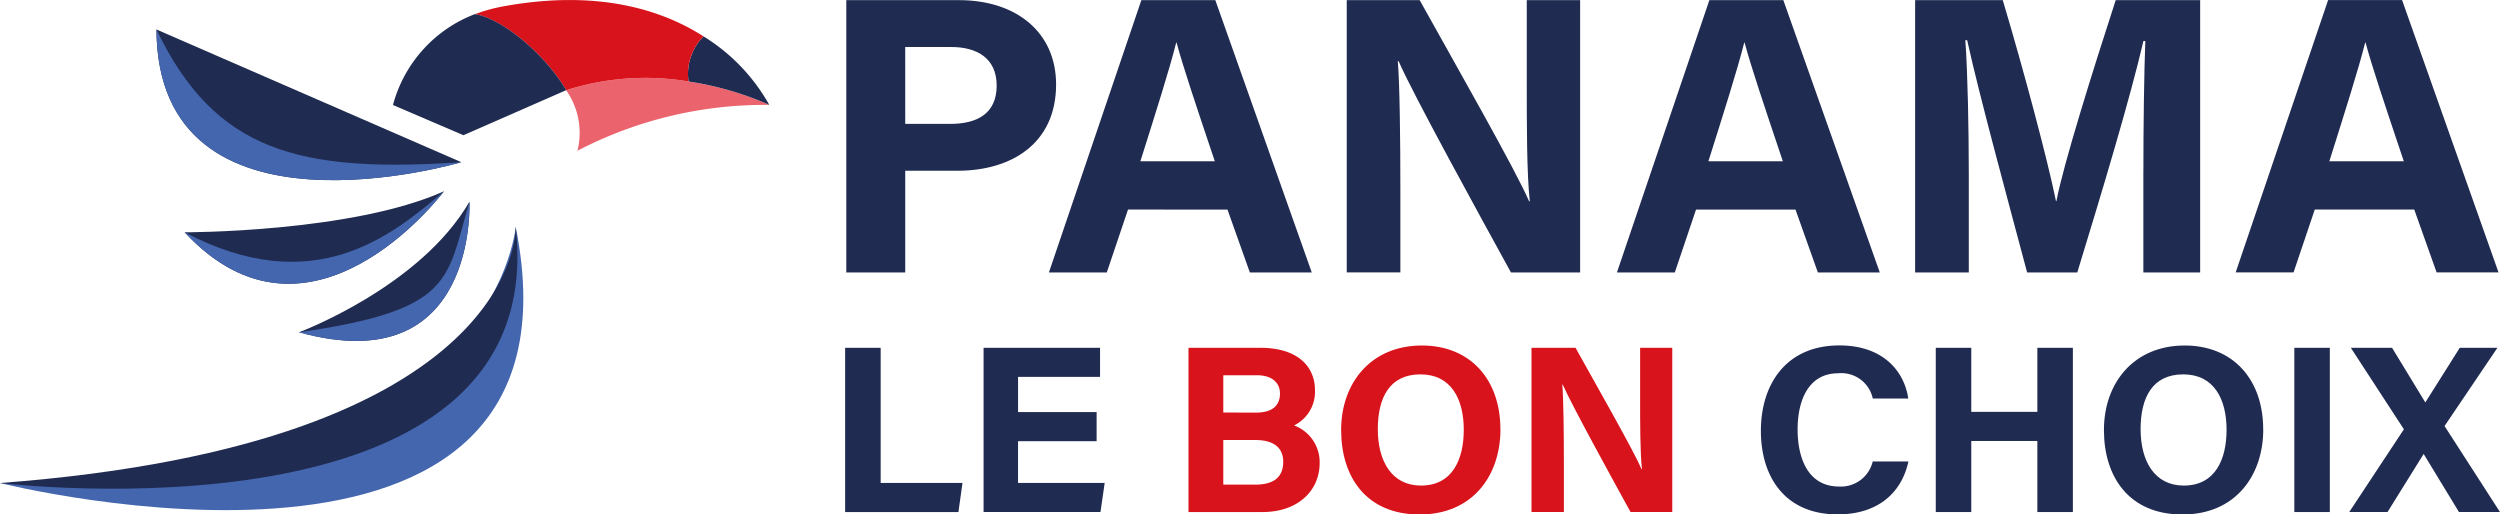 <svg id="Logo_Panma_le_bon_choix" data-name="Logo Panma le bon choix" xmlns="http://www.w3.org/2000/svg" width="194.393" height="40" viewBox="0 0 194.393 40">
  <g id="panama-le-bon-choix-logo">
    <g id="b" transform="translate(65.715 0.011)">
      <path id="Tracé_1" data-name="Tracé 1" d="M381.39.06h8.76c4.5,0,7.554,2.533,7.554,6.556,0,4.6-3.484,6.71-7.661,6.71h-4.07v7.907H381.39Zm4.583,9.623h3.494c2.119,0,3.616-.816,3.616-2.978s-1.58-3-3.52-3h-3.591Z" transform="translate(-381.3 -0.06)" fill="#202b51"/>
      <path id="Tracé_2" data-name="Tracé 2" d="M478.843,16.344l-1.651,4.891h-4.5L479.881.06h5.751l7.5,21.176h-4.814l-1.741-4.891Zm6.75-3.753c-1.5-4.469-2.462-7.324-2.973-9.227h-.031c-.523,2.088-1.58,5.409-2.785,9.227Z" transform="translate(-456.847 -0.06)" fill="#202b51"/>
      <path id="Tracé_3" data-name="Tracé 3" d="M606.93,21.236V.06H612.6c2.645,4.755,7.533,13.329,8.506,15.637h.057c-.238-2.21-.235-5.887-.235-9.362V.06h4.149V21.236H619.7C617.427,17.1,612.01,7.248,610.961,4.8H610.9c.154,1.853.2,6.2.2,9.993v6.439H606.93Z" transform="translate(-567.926 -0.06)" fill="#202b51"/>
      <path id="Tracé_4" data-name="Tracé 4" d="M734.833,16.344l-1.651,4.891h-4.5L735.87.06h5.751l7.5,21.176h-4.814l-1.741-4.891h-7.735Zm6.75-3.753c-1.5-4.469-2.462-7.324-2.973-9.227h-.031c-.523,2.088-1.581,5.409-2.785,9.227Z" transform="translate(-668.669 -0.06)" fill="#202b51"/>
      <path id="Tracé_5" data-name="Tracé 5" d="M880.829,13.292c0-3.613.057-7.664.15-10.057h-.147c-1,4.32-3.113,11.374-5.143,18h-3.9c-1.544-5.792-3.734-13.829-4.662-18.058h-.143c.181,2.485.269,6.841.269,10.473v7.585H863.08V.06h6.814c1.651,5.533,3.5,12.473,4.138,15.629h.034c.519-2.783,2.845-10.2,4.61-15.629h6.567V21.236h-4.417V13.292Z" transform="translate(-779.88 -0.06)" fill="#202b51"/>
      <path id="Tracé_6" data-name="Tracé 6" d="M380.872,156.74h2.761v10.508h6.362l-.316,2.264H380.87V156.74Z" transform="translate(-380.87 -129.707)" fill="#202b51"/>
      <path id="Tracé_7" data-name="Tracé 7" d="M452.047,164H445.94v3.245h6.738l-.328,2.264H443.26V156.74h9.057V159h-6.375v2.736h6.108V164Z" transform="translate(-432.495 -129.707)" fill="#202b51"/>
      <path id="Tracé_8" data-name="Tracé 8" d="M535.59,156.74h5.58c3.085,0,4.257,1.608,4.257,3.268a2.913,2.913,0,0,1-1.625,2.769,3.045,3.045,0,0,1,1.991,2.911c0,2.186-1.717,3.823-4.432,3.823h-5.768V156.74Zm5.262,5.038c1.311,0,1.855-.588,1.855-1.486s-.709-1.418-1.775-1.418H538.3v2.9Zm-2.552,5.6h2.491c1.492,0,2.169-.625,2.169-1.782,0-1.028-.664-1.686-2.184-1.686H538.3Z" transform="translate(-508.895 -129.707)" fill="#d9131b"/>
      <path id="Tracé_9" data-name="Tracé 9" d="M616.788,162.2c0,3.554-2.134,6.615-6.282,6.615s-6.106-2.912-6.106-6.57,2.317-6.57,6.284-6.57c3.736,0,6.1,2.617,6.1,6.527Zm-9.536-.012c0,2.493,1.094,4.379,3.358,4.379,2.455,0,3.325-2.057,3.325-4.332,0-2.416-.99-4.315-3.37-4.315s-3.314,1.782-3.314,4.269Z" transform="translate(-565.832 -128.821)" fill="#d9131b"/>
      <path id="Tracé_10" data-name="Tracé 10" d="M690.19,169.5V156.73h3.423c1.594,2.868,4.543,8.039,5.13,9.431h.035c-.143-1.332-.142-3.551-.142-5.645V156.73h2.5V169.5h-3.245c-1.372-2.495-4.64-8.437-5.271-9.912h-.035c.093,1.116.123,3.741.123,6.029V169.5h-2.519Z" transform="translate(-636.82 -129.698)" fill="#d9131b"/>
      <path id="Tracé_11" data-name="Tracé 11" d="M805.042,164.689c-.514,2.383-2.31,4.118-5.507,4.118-4.05,0-5.965-2.866-5.965-6.5s1.976-6.638,6.1-6.638c3.4,0,5.048,2,5.361,4.131h-2.761a2.5,2.5,0,0,0-2.688-1.965c-2.278,0-3.157,2.048-3.157,4.372,0,2.158.763,4.434,3.23,4.434a2.543,2.543,0,0,0,2.612-1.951h2.778Z" transform="translate(-722.363 -128.821)" fill="#202b51"/>
      <path id="Tracé_12" data-name="Tracé 12" d="M872.38,156.74h2.761v4.981h5.138V156.74h2.762v12.771h-2.762v-5.526h-5.138v5.526H872.38Z" transform="translate(-787.575 -129.707)" fill="#202b51"/>
      <path id="Tracé_13" data-name="Tracé 13" d="M960.558,162.2c0,3.554-2.134,6.615-6.282,6.615s-6.106-2.912-6.106-6.57,2.317-6.57,6.284-6.57c3.736,0,6.1,2.617,6.1,6.527Zm-9.536-.012c0,2.493,1.094,4.379,3.358,4.379,2.455,0,3.325-2.057,3.325-4.332,0-2.416-.99-4.315-3.37-4.315s-3.315,1.782-3.315,4.269Z" transform="translate(-850.289 -128.821)" fill="#202b51"/>
      <path id="Tracé_14" data-name="Tracé 14" d="M1036.731,156.74v12.771h-2.761V156.74Z" transform="translate(-921.285 -129.707)" fill="#202b51"/>
      <path id="Tracé_15" data-name="Tracé 15" d="M1067.275,169.5l-2.735-4.5h-.019l-2.8,4.5h-2.976l4.248-6.432-4.127-6.339h3.206l2.579,4.234h.019l2.669-4.234h2.928l-4.112,6.085,4.307,6.684h-3.192Z" transform="translate(-941.789 -129.698)" fill="#202b51"/>
      <path id="Tracé_28" data-name="Tracé 28" d="M1013.683,16.314l-1.651,4.891h-4.5L1014.72.03h5.751l7.5,21.176h-4.814l-1.741-4.891h-7.735Zm6.922-3.753c-1.5-4.469-2.462-7.324-2.973-9.227h-.031c-.523,2.088-1.581,5.409-2.785,9.227Z" transform="translate(-899.407 -0.035)" fill="#202b51"/>
    </g>
    <g id="c">
      <path id="Tracé_16" data-name="Tracé 16" d="M134.76,101.079s9.405-3.508,13.251-10.149c0,0,.685,14.01-13.251,10.149" transform="translate(-111.509 -75.241)" fill="#202b51"/>
      <path id="Tracé_17" data-name="Tracé 17" d="M103.376,86.19c-.228.3-10.42,13.667-20.166,3.192,0,0,13.025.021,20.166-3.192" transform="translate(-68.853 -71.319)" fill="#202b51"/>
      <path id="Tracé_18" data-name="Tracé 18" d="M94.209,23.6S70.586,30.6,70.5,13.28L94.209,23.6Z" transform="translate(-58.336 -10.988)" fill="#202b51"/>
      <path id="Tracé_19" data-name="Tracé 19" d="M270.936,37.353a31.5,31.5,0,0,0-14.919,3.566,5.746,5.746,0,0,0-.876-4.705,20.264,20.264,0,0,1,9.517-.682,24.513,24.513,0,0,1,6.275,1.817l0,0Z" transform="translate(-211.118 -29.195)" fill="#eb646d"/>
      <path id="Tracé_20" data-name="Tracé 20" d="M316.328,21.715a24.553,24.553,0,0,0-6.275-1.817,4.136,4.136,0,0,1,1.165-3.508,14.668,14.668,0,0,1,5.111,5.325" transform="translate(-256.514 -13.562)" fill="#202b51"/>
      <path id="Tracé_21" data-name="Tracé 21" d="M230.64,6.335a20.264,20.264,0,0,0-9.517.682c-1.6-2.755-4.95-5.566-7.093-5.916a13.212,13.212,0,0,1,2.317-.628c7.26-1.3,12.224.288,15.458,2.355a4.136,4.136,0,0,0-1.165,3.508" transform="translate(-177.101 0.001)" fill="#d9131b"/>
      <path id="Tracé_22" data-name="Tracé 22" d="M190.557,12.3l-7.99,3.5-5.476-2.347a10.443,10.443,0,0,1,6.374-7.069c2.143.35,5.488,3.161,7.093,5.916" transform="translate(-146.535 -5.287)" fill="#202b51"/>
      <path id="Tracé_23" data-name="Tracé 23" d="M94.209,23.6S70.586,30.6,70.5,13.28c4.558,9.505,11.1,11.165,23.709,10.32" transform="translate(-58.336 -10.988)" fill="#4366ae"/>
      <path id="Tracé_24" data-name="Tracé 24" d="M103.376,86.19c-.228.3-10.42,13.667-20.166,3.192,9.973,5.235,16.015.362,20.166-3.192" transform="translate(-68.853 -71.319)" fill="#4366ae"/>
      <path id="Tracé_25" data-name="Tracé 25" d="M134.76,101.079c12.057-1.744,11.453-4.034,13.251-10.149,0,0,.685,14.01-13.251,10.149" transform="translate(-111.509 -75.241)" fill="#4366ae"/>
      <path id="Tracé_26" data-name="Tracé 26" d="M0,122.15s46.427,11.676,40.1-19.92C40.1,102.23,38.326,123.276,0,122.15Z" transform="translate(0 -84.591)" fill="#4366ae"/>
      <path id="Tracé_27" data-name="Tracé 27" d="M40.1,102.23s.592,16.843-40.1,19.92C0,122.15,42.931,127.333,40.1,102.23Z" transform="translate(0 -84.591)" fill="#202b51"/>
    </g>
  </g>
</svg>
